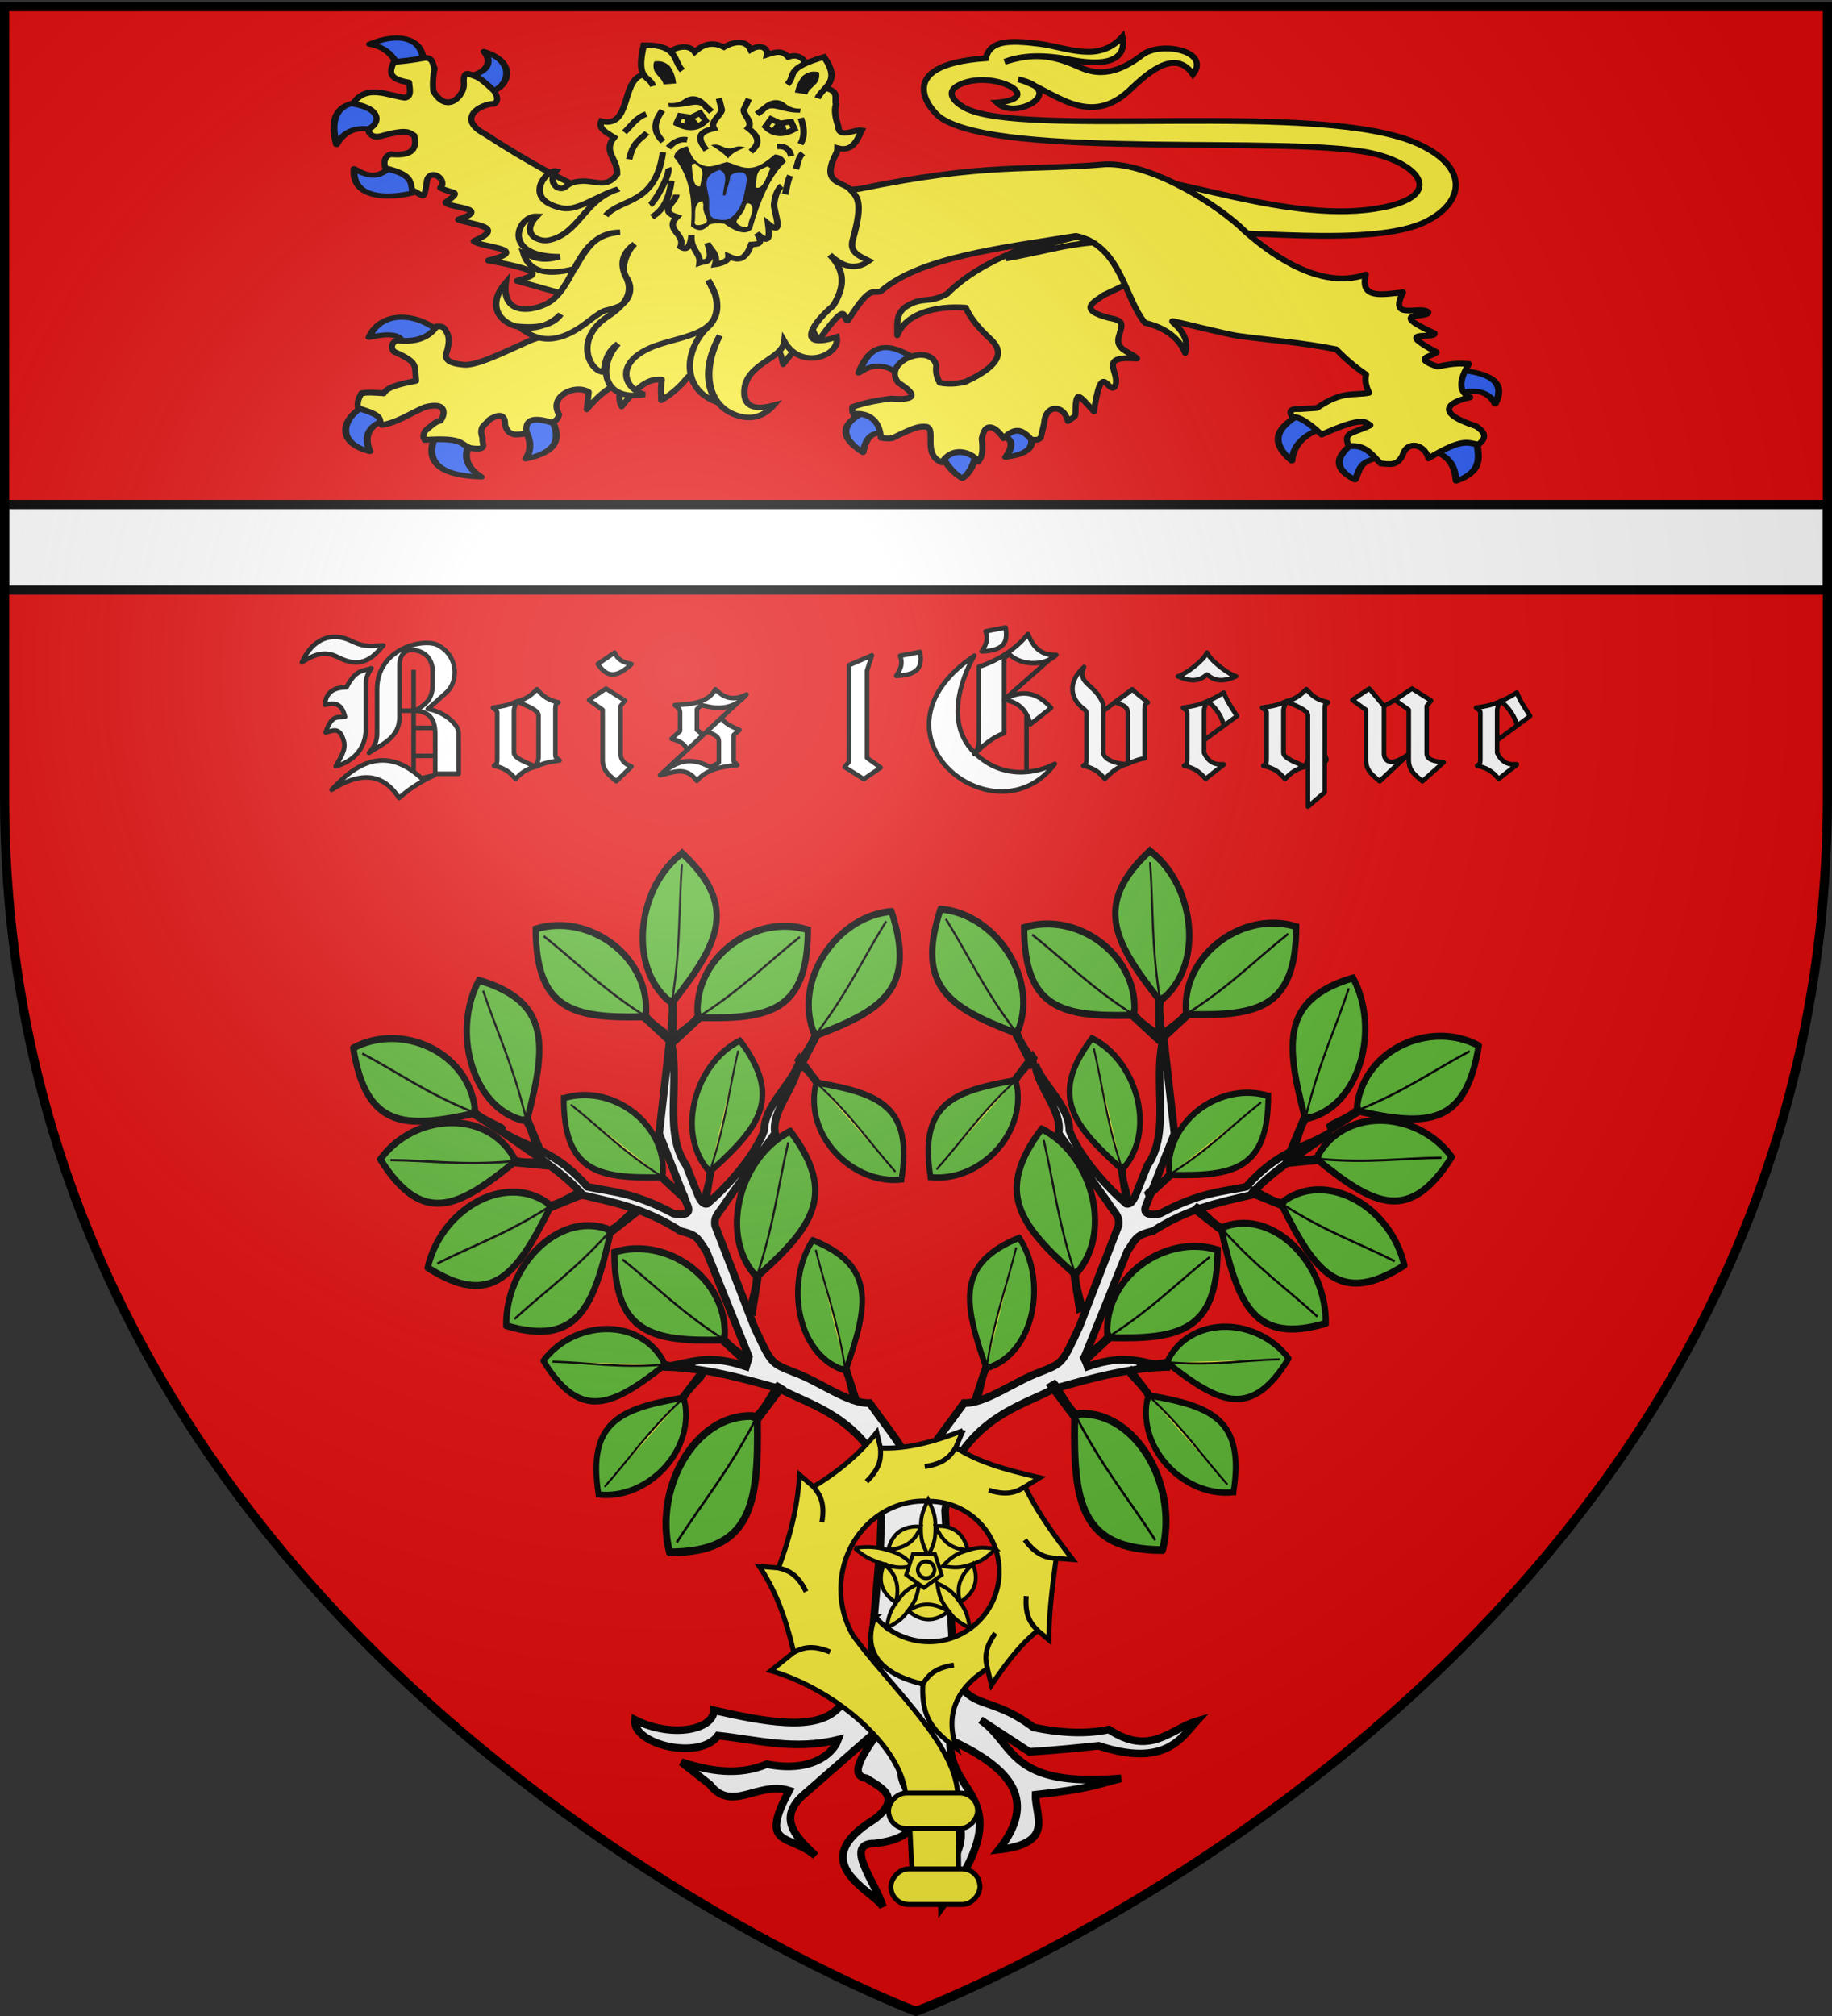 <svg xmlns="http://www.w3.org/2000/svg" xmlns:xlink="http://www.w3.org/1999/xlink" width="600" height="660" version="1.0"><rect width="100%" height="100%" fill="#333333" stroke="none"/><desc>Flag of Canton of Valais (Wallis)</desc><defs><g id="c"><path id="b" d="M0 0v1h.5z" transform="rotate(18 3.157 -.5)"/><use xlink:href="#b" width="810" height="540" transform="scale(-1 1)"/></g><g id="d"><use xlink:href="#c" width="810" height="540" transform="rotate(72)"/><use xlink:href="#c" width="810" height="540" transform="rotate(144)"/></g><g id="g"><path id="f" d="M0 0v1h.5z" transform="rotate(18 3.157 -.5)"/><use xlink:href="#f" width="810" height="540" transform="scale(-1 1)"/></g><g id="h"><use xlink:href="#g" width="810" height="540" transform="rotate(72)"/><use xlink:href="#g" width="810" height="540" transform="rotate(144)"/></g><g id="j"><path id="i" d="M0 0v1h.5z" transform="rotate(18 3.157 -.5)"/><use xlink:href="#i" width="810" height="540" transform="scale(-1 1)"/></g><g id="k"><use xlink:href="#j" width="810" height="540" transform="rotate(72)"/><use xlink:href="#j" width="810" height="540" transform="rotate(144)"/></g><g id="n"><path id="m" d="M0 0v1h.5z" transform="rotate(18 3.157 -.5)"/><use xlink:href="#m" width="810" height="540" transform="scale(-1 1)"/></g><g id="o"><use xlink:href="#n" width="810" height="540" transform="rotate(72)"/><use xlink:href="#n" width="810" height="540" transform="rotate(144)"/></g><g id="q"><path id="p" d="M0 0v1h.5z" transform="rotate(18 3.157 -.5)"/><use xlink:href="#p" width="810" height="540" transform="scale(-1 1)"/></g><g id="r"><use xlink:href="#q" width="810" height="540" transform="rotate(72)"/><use xlink:href="#q" width="810" height="540" transform="rotate(144)"/></g><g id="v"><path id="u" d="M0 0v1h.5z" transform="rotate(18 3.157 -.5)"/><use xlink:href="#u" width="810" height="540" transform="scale(-1 1)"/></g><g id="w"><use xlink:href="#v" width="810" height="540" transform="rotate(72)"/><use xlink:href="#v" width="810" height="540" transform="rotate(144)"/></g><g id="y"><path id="x" d="M0 0v1h.5z" transform="rotate(18 3.157 -.5)"/><use xlink:href="#x" width="810" height="540" transform="scale(-1 1)"/></g><g id="z"><use xlink:href="#y" width="810" height="540" transform="rotate(72)"/><use xlink:href="#y" width="810" height="540" transform="rotate(144)"/></g><g id="B"><path id="A" d="M0 0v1h.5z" transform="rotate(18 3.157 -.5)"/><use xlink:href="#A" width="810" height="540" transform="scale(-1 1)"/></g><g id="C"><use xlink:href="#B" width="810" height="540" transform="rotate(72)"/><use xlink:href="#B" width="810" height="540" transform="rotate(144)"/></g><path id="e" d="M2.922 27.673c0-5.952 2.317-9.844 5.579-11.013 1.448-.519 3.307-.273 5.018 1.447 2.119 2.129 2.736 7.993-3.483 9.121.658-.956.619-3.081-.714-3.787-.99-.524-2.113-.253-2.676.123-.824.552-1.729 2.106-1.679 4.108z"/><path id="l" d="M2.922 27.673c0-5.952 2.317-9.844 5.579-11.013 1.448-.519 3.307-.273 5.018 1.447 2.119 2.129 2.736 7.993-3.483 9.121.658-.956.619-3.081-.714-3.787-.99-.524-2.113-.253-2.676.123-.824.552-1.729 2.106-1.679 4.108z"/><path id="s" d="M2.922 27.673c0-5.952 2.317-9.844 5.579-11.013 1.448-.519 3.307-.273 5.018 1.447 2.119 2.129 2.736 7.993-3.483 9.121.658-.956.619-3.081-.714-3.787-.99-.524-2.113-.253-2.676.123-.824.552-1.729 2.106-1.679 4.108z"/><radialGradient xlink:href="#a" id="M" cx="221.445" cy="226.331" r="300" fx="221.445" fy="226.331" gradientTransform="matrix(1.353 0 0 1.349 -77.63 -85.747)" gradientUnits="userSpaceOnUse"/><linearGradient id="a"><stop offset="0" style="stop-color:white;stop-opacity:.314"/><stop offset=".19" style="stop-color:white;stop-opacity:.251"/><stop offset=".6" style="stop-color:#6b6b6b;stop-opacity:.125"/><stop offset="1" style="stop-color:black;stop-opacity:.125"/></linearGradient></defs><g style="display:inline"><path d="M300 658.5s298.5-112.32 298.5-397.772V2.176H1.5v258.552C1.5 546.18 300 658.5 300 658.5" style="fill:#e20909;fill-opacity:1;fill-rule:evenodd;stroke:none;stroke-width:1px;stroke-linecap:butt;stroke-linejoin:miter;stroke-opacity:1"/><path d="M1.5 165.188v28h597v-28z" style="fill:#fff;fill-opacity:1;fill-rule:evenodd;stroke:#000;stroke-width:3;stroke-linecap:butt;stroke-linejoin:miter;stroke-opacity:1"/><path d="M-95.745 281.381v-4.679h0z" style="opacity:.615;fill:#fcef3c;fill-opacity:.991;fill-rule:evenodd;stroke:#000;stroke-width:2.5;stroke-linecap:round;stroke-linejoin:round;stroke-miterlimit:4;stroke-opacity:1;stroke-dasharray:none;stroke-dashoffset:0" transform="rotate(90 -262.075 1043.984)"/><path d="M-95.745 281.381v-4.679h0z" style="opacity:.615;fill:#fcef3c;fill-opacity:.991;fill-rule:evenodd;stroke:#000;stroke-width:2.5;stroke-linecap:round;stroke-linejoin:round;stroke-miterlimit:4;stroke-opacity:1;stroke-dasharray:none;stroke-dashoffset:0" transform="translate(-1063.907 1115.414)"/><path d="M-95.745 281.381v-4.679h0z" style="opacity:.615;fill:#fcef3c;fill-opacity:.991;fill-rule:evenodd;stroke:#000;stroke-width:2.5;stroke-linecap:round;stroke-linejoin:round;stroke-miterlimit:4;stroke-opacity:1;stroke-dasharray:none;stroke-dashoffset:0" transform="translate(-965.796 288.624)"/></g><g style="display:inline"><g style="fill:#2b5df2;fill-opacity:1;stroke:#000;stroke-width:3.672;stroke-linecap:round;stroke-linejoin:round;stroke-miterlimit:4;stroke-opacity:1;stroke-dasharray:none"><path d="M370.348 418.672c-.757-.409 10.795-7.444 8.59-10.554-12.166-10.39-23.678-16.2-30.678 9.572 9.986-9.293 15.908-3.68 22.088.982M363.967 461.867c1.628 1.905-2.466-25.398-10.799-17.18-15.35 9.456-14.821 19.668-2.7 30.433 2.355-16.002 7.957-14.468 13.5-13.253M410.107 474.874c1.215-2.802-4.352-5.085-9.77-5.373-5.419-.288-10.69 1.42-8.882 6.6 3.876 10.775 8.42 15.311 11.29 17.762 2.197-1.594 6.432-8.372 7.362-18.989M439.313 460.149c.65-7.01-20.039-.25-15.707 2.208 4.331 2.458 7.325 5.986 1.963 16.199 17.299-3.31 13.094-11.398 13.744-18.407" style="fill:#2b5df2;fill-opacity:1;fill-rule:nonzero;stroke:#000;stroke-width:3.672;stroke-linecap:round;stroke-linejoin:round;stroke-miterlimit:4;stroke-opacity:1;stroke-dasharray:none;stroke-dashoffset:0;marker:none;visibility:visible;display:inline;overflow:visible" transform="matrix(.622 0 0 .453 64.632 -67.098)"/></g><path d="m385.036 89.926-14.584-20.45-3.997 4.942c-11.448 7.594-29.57 10.967-42.318 24.42-5.494 3.059-7.287 1.276-11.565 3.285-5.542 2.603-4.657 6.354-4.72 10.978 2.843-7.718 12.836-10.298 22.462-9.516 1.216 3.048 3.7 6.552 7.87 10.625 2.96 2.886 6.494 7.83-7.994 14.91-1.619.375-4.45 1.077-8.437.342-1.244-2.39-1.336-4.25-1.11-5.965-1.898-8.08-18.032-1.272-12.435 5.965 7.099 4.668 4.94 6.001-2.443 5.453-3.73.516-7.479 1.049-12.656 2.897-.064.958-.075 1.875.444 2.386 8.067-.727 8.94 6.561 8.882 8.18 1.083.19 2.118.419 3.775.17 8.226-4.29 9.06-4.06 11.232-3.924 3.255.907-1.449 9.535 4.977 12.274 4.053-6.468 10.907-2.693 11.889-.194 1.648-1.843 1.55-4.835 1.212-7.985 1.189-6.995 5.333-3.118 7.105-.17 4.172-4.2 6.395-2.668 9.18.51 1.986.218 2.198-.015 3.033-.681l1.11-4.942c.357-6.632 6.457-6.64 7.784-.774 1.061-.881 2.442-1.381 2.459-2.294.16-8.947.867-6.853 6.074-1.041 2.517-18.28 4.521-5.931 6.776-8.502 2.472-4.565-6.37-10.886 7.327-9.714-2.2-2.541-7.654-2.898-5.773-8.18.705-3.375 2.026-4.827-3.26-5.793-11.01-3.01-4.56-5.71-1.998-7.84l9.554-4.761z" style="fill:#fcef3c;fill-opacity:1;fill-rule:nonzero;stroke:#000;stroke-width:2;stroke-linecap:round;stroke-linejoin:round;stroke-miterlimit:4;stroke-opacity:1;stroke-dasharray:none;stroke-dashoffset:0;marker:none;visibility:visible;display:inline;overflow:visible" transform="matrix(1 0 0 .95 -13.98 2.342)"/><g style="fill:#2b5df2;fill-opacity:1;stroke:#000;stroke-width:3.672;stroke-linecap:round;stroke-linejoin:round;stroke-miterlimit:4;stroke-opacity:1;stroke-dasharray:none"><path d="M101.78 203.343c1.028 2.82-1.806 3.334-11.218 5.244-4.701-5.94-6.659-13.958-17.946-15.708 15.229-10.814 28.246-6.806 29.164 10.464M137.93 220.613c.034 6.186-11.615-7.015-12.145-10.284 7.637-1.403 13.801-9.663 7.303-18.322 19.426 6.085 13.916 26.579 4.842 28.606M80.254 254.236c8.912 1.745 4.797-21.628-7.853-19.634s-17.447 11.84-11.78 32.15c3.685-11.319 10.722-14.261 19.633-12.516M106.76 295.468c-.456-12.487-15.083-24.72-15.952-16.199-4.11 4.876-7.407 12.09-19.634 3.927.203 26.901 29.11 16.958 35.586 12.272" style="fill:#2b5df2;fill-opacity:1;fill-rule:nonzero;stroke:#000;stroke-width:3.672;stroke-linecap:round;stroke-linejoin:round;stroke-miterlimit:4;stroke-opacity:1;stroke-dasharray:none;stroke-dashoffset:0;marker:none;visibility:visible;display:inline;overflow:visible" transform="matrix(.619 .046 -.046 .452 84.96 -76.051)"/></g><path d="m206.83 99.815 13.019-26.917-5.864-6.147c-12.694-5.097-26.528-12.992-41.257-23.086-9.392-5.264-1.525-10.345 3.217-10.391 1.46-1.233.806-2.744-.194-4.491-2.932-2.895-4.654-4.434-6.137-4.96-1.864-.617-4.117-2.472-3.722 2.611.337 3.6-5.355 10.84-10.012 2.478-.256-2.761-.012-5.719.446-7.828-.773-1.38-.323-3.545-3.115-3.632-4.54.873-7.859 1.295-10.22 1.373-1.222 3.106-2.477 5.852 4.977 7.165.229 2.297.933 4.968-1.452 5.208-5.634-.777-12.617-4.786-16.906 2.056 10.074 1.906 8.625 7.245 4.814 8.846q1.069 3.593 5.154 2.1c8.205-2.262 8.403-.87 10.08.068.904 4.128-.162 7.112-7.558 6.42-1.808.359-2.73 2.362-1.886 4.811 8.358 2.157 8.234 4.333 8.72 7.581 3.948 1.74 3.905 4.327 4.92-3.604 1.467-4.116 6.974.322 4.303 2.758 4.413 2.432 7.382.721 1.711 5.094 1.323 1.945 15.513 1.869 4.156 5.892 4.702 1.863 16.243 2.335 5.11 7.418 2.207 2.152 19.547 2.687 4.712 6.66 22.075 4.28 13.672 5.445 9.403 7.031l14.4 4.279z" style="fill:#fcef3c;fill-opacity:1;fill-rule:nonzero;stroke:#000;stroke-width:2;stroke-linecap:round;stroke-linejoin:round;stroke-miterlimit:4;stroke-opacity:1;stroke-dasharray:none;stroke-dashoffset:0;marker:none;visibility:visible;display:inline;overflow:visible" transform="matrix(1 0 0 .95 -13.98 2.342)"/><path d="M376.432 57.886c20.808-1.122 60.129 17.544 90.603 11.11 20.294-4.286 11.503-15.106-3.772-18.67-26.991-6.298-120.977 2.26-141.177-12.19-3.357-2.401-16.333-18.237 14.744-20.52 1.372-5.966 7.128-6.393 17.83-4.938 8.893 1.21 19.054 6.686 26.915-2.469.637 3.237 1.198 11.622-17.143 7.87-8.482-1.75-15.692-1.593-21.43.77 7.35-2.36 13.634-3.22 23.315 1.293 4.04 1.883 10.671 5.367 21.702-3.615 6.115-4.98 22.682-1.423 16.657 6.643-6.114-9.563-15.875.665-20.872 5.555-13.903 13.604-25.714-.92-36.345-3.858 16.486 3.914-.727 14.41-7.029 8.024 16.178-1.434-.26-11.098-11.271-6.588-6.492 2.66-2.506 6.439.587 8.277 18.434 10.956 117.378-2.81 148.947 12.66 16.829 8.246 14.599 20.247 2.228 26.693-17.65 9.198-62.707 2.267-80.488 3.857z" style="fill:#fcef3c;fill-opacity:1;stroke:#000;stroke-width:2;stroke-miterlimit:4;stroke-opacity:1;stroke-dasharray:none;display:inline" transform="matrix(1 0 0 .95 -13.98 2.342)"/><g style="fill:#2b5df2;fill-opacity:1;stroke:#000;stroke-width:3.672;stroke-linecap:round;stroke-linejoin:round;stroke-miterlimit:4;stroke-opacity:1;stroke-dasharray:none"><path d="M80.5 430.37c-14.068 9.796-15.988 27.923 1.718 33.87-3.657-11.418-.431-18.851 8.344-23.071M117.314 450.986c-7.071 19.963.527 30.677 23.56 31.66-8.945-7.875-9.518-16.588-5.399-25.77M178.425 442.6c5.78 17.186-2.499 23.436-14.235 26.998 5.028-9.914.573-21.513-4.198-27.507M118.54 377.358c-14.28-15.273-31.367-13.028-36.813 4.418 13.159-3.965 16.864-.964 17.67 4.172" style="fill:#2b5df2;fill-opacity:1;fill-rule:nonzero;stroke:#000;stroke-width:3.672;stroke-linecap:round;stroke-linejoin:round;stroke-miterlimit:4;stroke-opacity:1;stroke-dasharray:none;stroke-dashoffset:0;marker:none;visibility:visible;display:inline;overflow:visible" transform="matrix(.622 0 0 .453 70.032 -62.481)"/></g><g style="fill:#2b5df2;fill-opacity:1;stroke:#000;stroke-width:3.672;stroke-linecap:round;stroke-linejoin:round;stroke-miterlimit:4;stroke-opacity:1;stroke-dasharray:none"><path d="M572.974 436.46c-11.202 8.898-18.864 18.779-5.38 34.535.878-11.713 6.702-19.467 16.834-23.776M600.915 457.285c-10.153 9.774-12.028 19.031 0 27.42 2.586-6.536 1.415-14.806 15.271-16.14M641.87 463.88c9.868 4.062 11.572 12.615 12.322 21.692 15.656-7.732 11.18-19.818 10.586-31.064M656.101 421.708c8.446-2.408 15.2-.974 18.57 8.157 6.174-16.49-3.586-22.24-18.57-24.47" style="fill:#2b5df2;fill-opacity:1;fill-rule:nonzero;stroke:#000;stroke-width:3.672;stroke-linecap:round;stroke-linejoin:round;stroke-miterlimit:4;stroke-opacity:1;stroke-dasharray:none;stroke-dashoffset:0;marker:none;visibility:visible;display:inline;overflow:visible" transform="matrix(.622 0 0 .453 70.032 -62.481)"/></g><path d="M259.347 121.337c10.698-7.668 10.203-1.547 11.11 1.713 13.205-17.244 7.663-11.212 11.977-8.694 10.108-14.804 7.188-6.062 9.279-6.376 7.813-13.19 8.072-8.68 10.898-10.186 12.815-11.593 39.038-14.81 63.766-18.963 14.746 3.3 15.894 21.607 22.605 29.972 2.768.678 10.29 2.896 13.152 10.395 2.293-7.5-6.57-11.595-3.639-10.922s17.824 4.575 20.807 4.997c11.937 1.69 20.523 2.204 32.274 4.643 2.888 3.096 6.07 6.04 9.818 8.695-.564 2.234.117 4.277.971 6.294-5.252 1.052-8.676-.822-17.047 5.216l-5.61.414c-3.653-.224-3.58 1.066-2.374 2.816 1.92-.52 5.275 1.851 9.494 5.962 13.612-6.447 14.285-4.274 15.97-3.23-5.944 3.07-8.981 2.124-7.122 7.288 5.514-.839 7.69 2.936 10.466 5.879 2.63.157 5.423 1.157 7.229-2.898 1.475-5.287 7.413-3.612 8.416 1.159 11.583-7.39 13.007-5.165 16.4-4.803 3.28-2.64 1.646-4.525-.755-6.293-16.957-5.826-5.023-9.359-1.942-9.937-3.83-1.8-3.795-5.736-.432-11.51-2.48-.084-4.207-.478-10.25.91-8.757-3.053-1.369-3.498-.324-4.968-14.66-8.2-.6-4.377-.647-6.459-16.35-7.97-2.144-5.103-2.05-7.287-2.54-2.604-13.197 3.275-8.308-6.873-6.52.633-14.245 2.578-12.192-6.128-6.523 2.413-19.52 3.628-39.559-14.916-8.308-8.694-30.116-23.52-45.64-23.103-25.794 2.355-38.548-.678-80.922 8.53l-67.112 5.144-16.076 1.076c.348 22.899-6.87 37.607-16.758 43.148-.488.273-6.912 2.526-7.418 2.765-9.856 4.66-18.581 9.3-22.651 8.337-4.627-.495-5.871-2.157-4.748-4.637.539-2.18.882-4.331 0-6.294-.765-.94-.569-2.432-3.452-2.153-2.757 4.234-7.319 5.42-12.948 4.803-1.403.472-2.29 2.04-1.079 3.81 8.392 3.94 6.654 4.62 7.337 10.102-4.746 1.002-9.48 2.01-10.574 4.306-2.609-.188-5.282-.45-7.337 0-1.026 1.813-1.49 3.54-1.079 5.134 9.199 2.777 6.44 4.025 7.769 5.796 5.18-.882 9.365-4.054 14.026-6.128 7.299-2.097 6.83 2.356 5.18 4.638-1.655.227-3.31 1.99-4.964 3.478-.999 1.76-.624 2.466-.216 3.146 13.078-.947 11.4 1.566 15.106 2.816 6.296.99 3.265-1.925 3.884-3.313-1.538-4.405 1.108-4.636 2.158-6.459 1.962-1.257 5.341-2.996 5.18 1.822 1.05 4.128 4.108 3.418 7.12 2.816-.945-4.862 2.247-5.621 8.2-3.644 1.164-.462 2.07-1.253 2.374-2.815-3.59-6.1 5.045-10.649 9.71-7.712l-.647 5.962c4.594-5.857 8.567-8.47 11.437-9.109-.937 3.527-1.075 6.354 0 8.116 6.561-8.93 9.997-9.463 13.164-9.275-.497 3.19-.254 4.959-.216 7.122 4.218-2.566 6.609-5.333 8.847-8.116 4.811-2.572 5.361.364 4.748 4.803 1.295.2 3.076-1.063 6.042-3.643 3.4-5.522 5.804-5.667 8.847-4.803.308-3.387 1.696-8.43-.215-9.937.758-.731 3.284.438 5.394 1.16.646-3.116-.103-7.516-.863-11.925 2.273.023 3.506.842 4.964 1.49-.57-4.14-1.175-8.176-2.59-9.936" style="fill:#fcef3c;fill-opacity:1;fill-rule:nonzero;stroke:#000;stroke-width:2;stroke-linecap:round;stroke-linejoin:round;stroke-miterlimit:4;stroke-opacity:1;stroke-dasharray:none;stroke-dashoffset:0;marker:none;visibility:visible;display:inline;overflow:visible" transform="matrix(1 0 0 .95 -13.98 2.342)"/><path d="M371.83 81.123c-2.049-1.243-.967-.79-5.262-1.92-6.928 1.636-15.707 4.13-23.168 7.401 13.323-2.528 18.837-4.663 28.43-5.48z" style="fill:#fcef3c;fill-opacity:1;fill-rule:evenodd;stroke:#000;stroke-width:2;stroke-linecap:butt;stroke-linejoin:miter;stroke-miterlimit:4;stroke-opacity:1;stroke-dasharray:none;display:inline" transform="matrix(1 0 0 .95 -13.98 2.342)"/><g style="stroke-width:2.342;display:inline"><path d="M1158.97 923.296c-12.732 3.39-15.563 17.634-26.94 19.396-3.775.585-10.226-3.645-3.502-10.506-6.895-.927-14.696 15.928 6.862 17.843-7.173 1.696-9.553-.784-13.058-2.757 1.151 7.15 6.212 10.791 18.05 8.351 4.382-7.243 8.592-14.773 17.78-14.008-15.733-.383-17.316 19.054-27.21 26.67-4.743 3.65-19.08 6.662-16.099-8.936-13.079 14.853 6.756 27.068 18.794 15.131-3.956 5.507-11.3 4.645-15.894 3.772 4.325 4.6 10.913 11.134 25.053.538 9.048-6.78 5.526-3.228 13.032-6.198 3.682-2.674 5.076-7.43 2.852-11.82-1.86-3.669 1.14-10.973 4.32-13.77-4.297 3.088-6.414 7.397-4.31 13.74 1.925 5.803-.066 11.049-8.082 16.163-13.395 8.546-8.482 22.907-3.502 23.436.88-4.115 1.583-8.268 6.196-11.583-8.152 8.54-8.097 24.093 7.812 22.359-6.904-2.683-10.098-13.617 3.233-19.396 10.862-4.708 28.506-2.355 26.13-20.473l-2.154-6.602c4.205 9.22 1.91 16.645-1.735 19.822-8.378 7.303-13.167 24.514.118 32.037-3.76-9.044-1.789-18.425 3.772-28.017-8.224 15.102-6.652 28.811 2.424 33.943 5.149 2.912 10.13 2.24 14.547-2.694-8.965 1.942-11.014-1.86-9.967-7.812 1.91-10.86 14.812-11.562 16.163-18.857 5.04 13.084 20.073 7.634 19.127-.27-13.537 4.013-10.736-4.41 0-13.469 4.104-6.53 6.231-13.388.539-21.55 4.669 6.165 9.338 7.21 14.008 3.77-2.612-1.955-7.02-3.8-5.119-9.428 5.367-15.881 3.226-18.024.808-21.551-2.299-3.355-9.723-3.115-4.58-13.739.68-1.402 1.413-2.136 1.617-4.04 5.347 2.161 7.273-2.516 9.429-6.735-2.786-.806-8.61 3.085-8.351-2.425-.55-3.234-1.062-6.463 0-9.429-.392-2.54 1.884-5.481-3.502-7.273l-5.657-10.776c-.966-1.877-2.356-4.749-6.417-3.478-2.05-3.317-4.718-2.45-7.592-1.64.74-2.72-1.995-4.948-5.753-2.654-1.495-5.084-7.064-3.445-9.602-1.926-4.228-2.983-7.638-1.668-10.775 1.078-2.27-4.602-9.313-1.673-10.237.539l-10.237 7.812c-7.133 2.674-5.666 22.117-15.894 18.049-1.566 3.202 1.7 5.114 4.041 7.274-4.788 5.795.54 8.975-.27 15.624-4.134 5.902-8.035 2.076-12.93 1.886-6.343-.247-5.876 3.363-8.59 2.258-1.952-.795-3.184-4.527-.57-7.377-3.5-.966-13.465 11.273 1.045 15.964 5.376 1.738 13.216-4.344 20.776-6.266z" style="fill:#fcef3c;fill-opacity:1;stroke:#000;stroke-width:2.342;stroke-miterlimit:4;stroke-opacity:1;stroke-dasharray:none" transform="matrix(.897 -.067 .078 .767 -909.235 -568.56)"/><path d="M1175.533 880.72c-1.101-5.035-6.274-2.668-1.893-17.67 12.658.935 10.002 7.512 13.04 11.99M1224.175 884.26c3.81-3.47-.827-6.766 14.355-10.473 5.52 11.43-1.504 12.418-3.863 17.288M1179.95 927.414c-.335 3.155-7.385 6.31-.631 9.465-5.132 5.204 2.626 7.31.21 12.83 1.741 1.417 3.356 1.441 4.417-4.627-1.09 5.908 2.701 7.853 1.893 11.99 2.1-.72 5.356 1.135 3.576-8.204.706 3.106 3.626 4.803 2.021 9.38 1.856-.148 5.1-.868 5.13-3.07 2.813 1.824 5.638 3.118 8.675-4.27 2.17.027 4.731.502 2.473-4.564 4.164 5.61 4.542 1.8 4.417-3.653 5.547 6.43 2.559-4.54 2.85-7.922.518-3.227 1.8-6.598 3.439-7.69" style="fill:#fcef3c;fill-opacity:1;stroke:#000;stroke-width:2.342;stroke-miterlimit:4;stroke-opacity:1;stroke-dasharray:none" transform="matrix(.897 -.067 .078 .767 -909.235 -568.56)"/><path d="M1208.48 911.578c4.449-3.625 3.005-6.693-.086-10.046 2.079-2.353-.99-5.256-.945-7.813l2.318-4.55M1178 891.315c-4.658 5.95-3.295 9.761-.944 13.222M1171.561 900.33c-2.592 2.585-5.43 3.378-7.383 10.647M1171.99 892.346c-3.761 1.087-5.852 4.512-8.585 7.04M1176.627 909.088c-4.592 22.229-16.912 17.92-23.01 24.984M1178 915.87c.76 2.408-6.11 14.137-7.984 15.111M1170.274 936.133c4.932-2.8 7.122-8.326 8.413-14.768M1227.883 898.957c.713 3.663 1.104 7.326-1.116 10.99M1227.282 913.896c-1.8 1.57-2.103 4.26-3.09 6.439M1221.873 922.997c-1.28 2.575-1.66 5.151-2.49 7.727M1178.773 907.285c1.84-1.843 3.931-3.615 7.126-2.748M1218.181 910.204c3.29-.04 4.483 1.854 4.808 4.55M1192.47 909.497c-3.454-6.029-1.615-7.952 3.492-8.93-1.149-2.923 2.753-5.08 3.584-7.5l-.622-5.068M1182.637 897.24l1.545-3.091 3.95 1.03 3.434-1.545 1.717 3.434c-3.417 3.444-6.99 2.864-10.646.172z" style="fill:none;stroke:#000;stroke-width:2.342;stroke-miterlimit:4;stroke-opacity:1;stroke-dasharray:none" transform="matrix(.897 -.067 .078 .767 -909.235 -568.56)"/><path d="m1184.968 898.773 1.185-3.752h2.765l2.37 3.95z" style="fill:#000;fill-opacity:1;stroke:none" transform="matrix(.897 -.067 .078 .767 -909.235 -568.56)"/><path d="m1225.192 903.476-.985-3.312-4.069.33-3.113-2.12-2.288 3.085c2.768 3.985 6.387 4.034 10.455 2.017z" style="fill:none;stroke:#000;stroke-width:2.342;stroke-miterlimit:4;stroke-opacity:1;stroke-dasharray:none" transform="matrix(.897 -.067 .078 .767 -909.235 -568.56)"/><path d="m1222.356 904.255-.515-3.9-2.723-.48-3.02 3.478zM1194.313 907.542c2.179 1.959 4.407 3.9 5.667 6.182 1.603-2.183 4.14-3.164 6.697-4.121-1.222-.52-2.43-1.063-4.465-.172-1.629.368-2.814-.274-3.95-1.03-1.881-1.275-2.744-.925-3.949-.859" style="fill:#000;fill-opacity:1;stroke:none" transform="matrix(.897 -.067 .078 .767 -909.235 -568.56)"/><path d="M1185.785 907.282c.676 3.11 1.439 6.21 3.898 7.974 2.593 1.86 4.388 1.312 7.206.591l2.54-.65c1.688.66 3.052 1.667 4.962 2.481 5.107 2.176 8.61-.92 12.76-4.194 1.603.415 3.14.965 3.661 3.544-6.19 5.32-11.186 16.783-14.708 27.35-2.982 3.176-7.43-.654-9.805-3.072-1.831-.514-3.662-.609-5.494-.178-2.313 2.754-4.476 2.68-6.734.178 1.633-10.8 1.502-21.067-3.603-29.83.549-2.458 2.406-3.783 5.316-4.194M1180.423 888.338v1.755c6.787 1.37 10.93-2.21 12.614 1.921l1.754 2.172 1.921-1.504-3.258-4.177c-1.908-2.364-4.777-2.948-7.184-1.253-1.678 1.183-3.455 1.61-5.847 1.086M1228.224 894.935l-.454 1.694c-6.91-.433-9.986-4.963-12.682-1.409l-2.256 1.644-1.467-1.95 4.228-3.19c2.455-1.791 5.378-1.612 7.264.648 1.315 1.576 2.92 2.45 5.367 2.563" style="fill:#000;fill-opacity:1;stroke:none" transform="matrix(.897 -.067 .078 .767 -909.235 -568.56)"/><path d="M1196.497 918.331c-6.774 1.9-5.148 6.463-4.873 11.184.175 3.01-1.389 7.662.851 9.012 1.983 1.195 4.762 1.55 6.078.605 4.074-2.927 5.531-6.908 7.54-15.926-.029-1.43-.123-2.82-1.852-3.204-1.769-.267-3.876.409-4.177 1.61-.327 2.527-1.644 4.884-2.372 7.678l-.85-.05c.091-3.427 3.389-8.96-.345-10.909" style="fill:#2b5df2;fill-opacity:1;stroke:none" transform="matrix(.897 -.067 .078 .767 -909.235 -568.56)"/><path d="m1186.617 915.195 1.252-.4 2.053 2.303c.307 1.015.289 1.92.2 2.803l-1.252 4.757c-2.625.327-2.345-4.744-2.253-9.463M1214.98 919.222l-.964-.892-2.834 1.22c-.708.79-1.074 1.619-1.367 2.457l-.875 4.84c2.241 1.405 4.13-3.31 6.04-7.625" style="fill:#fcef3c;fill-opacity:1;stroke:none" transform="matrix(.897 -.067 .078 .767 -909.235 -568.56)"/><path d="M1189.181 930.97c-.191.078-1.027.246-1.027.246-2.67 1.687-1.793 5.832-2.661 8.767l.373.857c.945.437 2.013.202 3.109-.184 1.03-.497 1.264-1.14 1.052-1.867-.374-2.003-1.243-3.937-.652-6.076z" style="opacity:.98;fill:#fcef3c;fill-opacity:1;stroke:none" transform="matrix(.897 -.067 .078 .767 -909.235 -568.56)"/><path d="M1206.428 933.792c1.843 2.564-1.274 5.978-1.568 9.025l-.667.655c-1.04.052-1.942-.567-2.814-1.335-.77-.847-.745-1.532-.276-2.125 1.097-1.718 2.859-3.196 3.415-5.307.344-1.303.78-1.717 1.91-.913" style="fill:#fcef3c;fill-opacity:1;stroke:none" transform="matrix(.897 -.067 .078 .767 -909.235 -568.56)"/><path d="M1183.947 880.336h-4.623c-.03-2.034-1.874-3.672-2.622-5.618-.582-1.514-.35-4.11.395-4.465 1.81.08 3.386.179 5.224 2.592 1.245 2.497 1.593 4.915 1.626 7.491M1226.642 887.902l4.465 1.197c.555-1.957 2.76-3.063 3.987-4.749.954-1.311 1.402-3.88.774-4.414-1.77-.391-3.316-.704-5.716 1.151-1.85 2.09-2.811 4.336-3.51 6.815" style="fill:#000;fill-opacity:1;stroke:none" transform="matrix(.897 -.067 .078 .767 -909.235 -568.56)"/></g></g><g style="display:inline" transform="matrix(1.1 0 0 1.1 -800.725 -45.145)"><path d="m927.438 349.781-3.25 28.656 8.5 21.5c1.115 2.696-1.724 2.8-4.25 2.282-11.763-6.273-18.06-6.435-25.563-7.938-9.936-11.237-17.006-11.154-25.406-16.406 8.352 6.163 17.995 11.788 24.062 18.875 9.348 2.172 18.537 3.968 28.969 10.656 4.973 1.273 4.947 1.815 7.75 6.063l12.656 31.375-.843 2.906c-12.065-4.132-16.552-.797-24.657.125 11.235.027 23.095 3.189 34.969 6.594 7.142 4.089 21.302 7.33 29.5 22.656 1.85 4.716-1.093 10.005.469 15.75-.14 2.968-.241 5.786-.313 8.375l-3.156 36.219c-1.84 4.195-4.896 7.982-10.031 12.593-6.982 6.173-21.464 3.343-36.375 0-.044 5.802-12.503 8.375-23.5 2.813-.774 7.46 19.349 12.173 24.718 4.719 11.649 1.228 22.644 4.458 35.782 1.218-1.728 4.635-8.539 9.813-21.219 7.282-8.488 3.535-16.981 2.097-25.469-.625l8.5 6.687c6.563 8.516 14.414-1.123 23.625 1.813-9.257 17.163.242 12.776 7.875 19.406-5.503-5.35-11.307-10.67-4.218-17.594l24.25-21.218c-4.918 7.14-10.893 14.858-4.875 15.75 3.928 2.63 10.966 5.415 2.437 12.125-21.087 12.895-.796 21.041 2.438 26.093-2.032-7.03-11.956-19.002-2.438-18.812 7.345-.941 13.37-3.188 12.719-12.125-9.392-9.665-2.31-13.82-3.032-20.594l2.438 9.688c25.285 23.834 7.441 24.075 7.875 41.843 24.165-33.44 1.887-31.85 2.438-49.718 16.475 7.683 26.92 17.017 14.53 32.718 16.767-1.875 10.714-9.956 10.938-16.343 15.472-1.617 19.103-3.259 25.438-4.875-33.772 2.87-31.364-10.086-41.844-17.407l14.563 9.532c9.158-.607 14.536-1.207 20.624-1.813 19.895 6.595 24.807-2.603 29.094-7.281-7.861 2.336-13.73 10.53-26.062 2.437-6.206 1.272-13.072 1.264-22.438-.625-13.015-9.776-18.771-4.85-23.625-15.75l-2.719-48.875c1.11-4.84 1-9.341 2.594-13.406 8.199-15.327 22.39-18.567 29.531-22.656 11.874-3.405 23.672-6.567 34.907-6.594-8.105-.922-12.53-4.257-24.594-.125l-.875-2.906 12.688-31.375c2.803-4.248 2.714-4.79 7.687-6.063 10.432-6.688 19.653-8.484 29-10.656 6.067-7.087 15.71-12.712 24.063-18.875-8.4 5.252-15.44 5.17-25.376 16.406-7.503 1.503-13.8 1.665-25.562 7.938-2.526.519-5.396.414-4.281-2.281l8.531-21.5-3.25-28.657c-3.338 12.834 2.228 28.2-4.812 38.125l-3.407 8.563c-.898 2.287-1.873 3.1-2.844 2.844-5.809-4.872-14.208-14.294-16.968-21.844-.052-7.303-7.892-13.486-10.188-19.625.76 6.871 8.227 13.945 6.938 20.469l14.594 20.437c2.163 3.472 3.682 4.089 3.28 7.031l-11.624 30.031c-5.3 11.426-5.011 10.88-11.969 13.688-7.316 2.608-16.023 9.367-22.406 9.125-6.538 9.034-6.108 7.957-10.813 15.125-1.786 3.66-.968 5.934-3.25 6.75-2.282-.816-1.526-3.09-3.312-6.75-4.705-7.168-4.213-6.09-10.75-15.125-6.383.242-15.09-6.517-22.407-9.125-6.957-2.809-6.7-2.262-12-13.687l-11.593-30.032c-.402-2.942 1.117-3.559 3.281-7.031l14.594-20.437c-1.29-6.524 6.146-13.598 6.906-20.47-2.296 6.14-10.105 12.323-10.156 19.626-2.76 7.55-11.16 16.972-16.969 21.844-.97.256-1.945-.557-2.844-2.844l-3.406-8.563c-7.04-9.926-1.475-25.291-4.812-38.125z" style="fill:#fff;fill-opacity:1;fill-rule:evenodd;stroke:#000;stroke-width:2.273;stroke-linecap:butt;stroke-linejoin:miter;stroke-miterlimit:4;stroke-opacity:1;stroke-dasharray:none;display:inline"/><g id="L" transform="matrix(1.406 0 0 1.562 1186.31 -119.697)"><g id="K"><path d="M-299.38 350.576c14.291-10.04 10.427-18.401.74-31.687l.66-7.805-.816.102c-.25.87.567 8.171-1.155 7.76-10.245 6.71-9.265 23.617.57 31.63z" style="fill:#5ab532;fill-opacity:1;fill-rule:evenodd;stroke:#000;stroke-width:1.5;stroke-linecap:butt;stroke-linejoin:miter;stroke-miterlimit:4;stroke-opacity:1;stroke-dasharray:none" transform="scale(-.802 .802)rotate(-45 134.853 -244.326)"/><path d="M-298.955 319.308c.961 11.605-.2 19.429-.26 28.84" style="fill:#fcef3c;fill-rule:evenodd;stroke:#000;stroke-width:.5;stroke-linecap:butt;stroke-linejoin:miter;stroke-miterlimit:4;stroke-opacity:1;stroke-dasharray:none" transform="scale(-.802 .802)rotate(-45 134.853 -244.326)"/></g><g style="fill:#5ab532"><path d="M-299.38 350.576c14.291-10.04 10.427-18.401.74-31.687l.66-7.805-.816.102c-.25.87.567 8.171-1.155 7.76-10.245 6.71-9.265 23.617.57 31.63z" style="fill:#5ab532;fill-opacity:1;fill-rule:evenodd;stroke:#000;stroke-width:1.5;stroke-linecap:butt;stroke-linejoin:miter;stroke-miterlimit:4;stroke-opacity:1;stroke-dasharray:none" transform="rotate(35 -322.176 550.739)scale(.99)"/><path d="M-298.955 319.308c.961 11.605-.2 19.429-.26 28.84" style="fill:#5ab532;fill-rule:evenodd;stroke:#000;stroke-width:.5;stroke-linecap:butt;stroke-linejoin:miter;stroke-miterlimit:4;stroke-opacity:1;stroke-dasharray:none" transform="rotate(35 -322.176 550.739)scale(.99)"/></g><path d="M-299.38 350.576c14.291-10.04 10.427-18.401.74-31.687l.66-7.805-.816.102c-.25.87.567 8.171-1.155 7.76-10.245 6.71-9.265 23.617.57 31.63z" style="fill:#5ab532;fill-opacity:1;fill-rule:evenodd;stroke:#000;stroke-width:1.5;stroke-linecap:butt;stroke-linejoin:miter;stroke-miterlimit:4;stroke-opacity:1;stroke-dasharray:none" transform="rotate(91 -265.336 335.997)scale(.802)"/><path d="M-298.955 319.308c.961 11.605-.2 19.429-.26 28.84" style="fill:#fcef3c;fill-rule:evenodd;stroke:#000;stroke-width:.5;stroke-linecap:butt;stroke-linejoin:miter;stroke-miterlimit:4;stroke-opacity:1;stroke-dasharray:none" transform="rotate(91 -265.336 335.997)scale(.802)"/><g id="D"><path d="M-299.38 350.576c14.291-10.04 10.427-18.401.74-31.687l.66-7.805-.816.102c-.25.87.567 8.171-1.155 7.76-10.245 6.71-9.265 23.617.57 31.63z" style="fill:#5ab532;fill-opacity:1;fill-rule:evenodd;stroke:#000;stroke-width:1.5;stroke-linecap:butt;stroke-linejoin:miter;stroke-miterlimit:4;stroke-opacity:1;stroke-dasharray:none" transform="rotate(50 -289.042 385.332)scale(.891)"/><path d="M-298.955 319.308c.961 11.605-.2 19.429-.26 28.84" style="fill:#5ab532;fill-rule:evenodd;stroke:#000;stroke-width:.5;stroke-linecap:butt;stroke-linejoin:miter;stroke-miterlimit:4;stroke-opacity:1;stroke-dasharray:none" transform="rotate(50 -289.042 385.332)scale(.891)"/></g><use xlink:href="#D" id="E" width="600" height="660" x="0" y="0" transform="rotate(15 -185.126 286.81)"/><use xlink:href="#E" id="F" width="600" height="660" x="0" y="0" transform="rotate(25 -193.897 311.489)"/><use xlink:href="#F" id="G" width="600" height="660" x="0" y="0" transform="rotate(25 -200.511 300.282)"/><use xlink:href="#G" width="600" height="660" transform="scale(-1 1)rotate(85 -6.268 555.754)"/><use xlink:href="#G" id="J" width="600" height="660" x="0" y="0" transform="rotate(10 -445.946 638.066)"/><path d="M-299.38 350.576c14.291-10.04 10.427-18.401.74-31.687l.66-7.805-.816.102c-.25.87.567 8.171-1.155 7.76-10.245 6.71-9.265 23.617.57 31.63z" style="fill:#5ab532;fill-opacity:1;fill-rule:evenodd;stroke:#000;stroke-width:1.5;stroke-linecap:butt;stroke-linejoin:miter;stroke-miterlimit:4;stroke-opacity:1;stroke-dasharray:none" transform="scale(.802 -.802)rotate(15 2692.047 372.014)"/><path d="M-298.955 319.308c.961 11.605-.2 19.429-.26 28.84" style="fill:#fcef3c;fill-rule:evenodd;stroke:#000;stroke-width:.5;stroke-linecap:butt;stroke-linejoin:miter;stroke-miterlimit:4;stroke-opacity:1;stroke-dasharray:none" transform="scale(.802 -.802)rotate(15 2692.047 372.014)"/><g id="H"><path d="M-299.38 350.576c14.291-10.04 10.427-18.401.74-31.687l.66-7.805-.816.102c-.25.87.567 8.171-1.155 7.76-10.245 6.71-9.265 23.617.57 31.63z" style="fill:#5ab532;fill-opacity:1;fill-rule:evenodd;stroke:#000;stroke-width:1.5;stroke-linecap:butt;stroke-linejoin:miter;stroke-miterlimit:4;stroke-opacity:1;stroke-dasharray:none" transform="rotate(125 -231.442 305.371)scale(.802)"/><path d="M-298.955 319.308c.961 11.605-.2 19.429-.26 28.84" style="fill:#fcef3c;fill-rule:evenodd;stroke:#000;stroke-width:.5;stroke-linecap:butt;stroke-linejoin:miter;stroke-miterlimit:4;stroke-opacity:1;stroke-dasharray:none" transform="rotate(125 -231.442 305.371)scale(.802)"/></g><use xlink:href="#H" width="600" height="660" transform="scale(-1 1)rotate(40 -3.577 823.138)"/><use xlink:href="#G" id="I" width="600" height="660" x="0" y="0" transform="rotate(10 -102.282 512.143)"/><use xlink:href="#I" width="600" height="660" transform="scale(-1 1)rotate(50 0 695.288)"/><use xlink:href="#I" width="600" height="660" transform="matrix(-1 0 0 1 -367.496 .154)"/><use xlink:href="#J" width="600" height="660" transform="scale(-1 1)rotate(40 13.054 817.071)"/><use xlink:href="#G" width="600" height="660" transform="scale(-1 1)rotate(30 -8.444 1014.426)"/><use xlink:href="#K" width="600" height="660" transform="matrix(-1 0 0 1 -334.386 -60.034)"/></g><use xlink:href="#L" width="600" height="660" transform="matrix(-1 0 0 1 2001.317 -.693)"/></g><g style="display:inline" transform="matrix(.9 0 0 .9 -600.786 54.593)"><path d="m1017.959 459.732-2.616 6.188c9.29 5.927 19.997 8.426 30.572 10.94l-5.372 3.291c4.634 9.56 10.93 18.107 17.381 26.494l-6.047-.45c-1.323 9.878-2.653 19.645-2.615 29.7l-4.079-3.403c-6.852 5.44-11.988 12.633-16.86 19.81l-1.463-5.963c-11.203 7.065-15.597 16.724-11.24 28.987-8.014-6.17-12.862-10.392-12.258-23.4-12.601-2.937-22.894-9.932-17.466-24.356l.169-.14a25.48 25.48 0 0 0 19.575 9.112c14.104 0 25.537-11.434 25.537-25.538s-11.433-25.537-25.537-25.537a29 29 0 0 0-1.913-.085c-16.681 0-30.234 14.38-30.234 32.091 0 6.148 1.642 11.88 4.472 16.762 14.496 19.77 37.745 39.911 38.11 58.416h-18.929c-1.175-17.617-25.316-38.7-49.106-45.562l8.353-6.722c-2.659-11.236-6.065-21.689-12.572-31.247l7.003.562c4.139-11.032 7.006-22.128 7.65-33.89l5.09 4.36c8.864-5.327 16.564-11.714 23.007-19.773l1.378 5.681c10.452.465 20.373-2.666 30.01-6.328z" style="fill:#fcef3c;fill-opacity:1;stroke:#000;stroke-width:1.8;stroke-miterlimit:4;stroke-opacity:1;stroke-dasharray:none"/><path d="m864.798-93.797 33.147 24.083-12.661 38.967h-40.972l-12.661-38.967z" style="fill:#fcef3c;fill-opacity:1;stroke:none" transform="matrix(-.544 0 0 .544 1475.619 542.848)"/><g style="fill:#fcef3c"><path d="M1064.625 63c-2.519 5.27-2.916 6.78-2.781 12.094.079 3.107.364 5.081 2.781 9.531 2.417-4.45 2.734-6.424 2.813-9.531.135-5.315-.294-6.824-2.813-12.094zM1067.533 73.465c2.494 6.83 7.36 8.446 12.692 9.035-1.726-6.696-6.091-9.51-12.692-9.035zM1093.254 81.747c-5.79-.766-9.724-.349-14.736 1.422-2.931 1.036-4.72 1.917-8.206 5.59 4.979.924 6.954.615 9.934-.27 5.096-1.514 8.775-2.718 13.008-6.742zM1081.825 88.076c-5.726 4.484-5.76 9.61-4.671 14.863 5.834-3.71 7.162-8.731 4.67-14.863zM1080.852 112.936c-1.06-5.743-1.625-7.198-4.858-11.419-1.89-2.467-3.282-3.896-7.853-6.076.66 5.02 1.564 6.804 3.327 9.364 3.015 4.38 4.249 5.348 9.384 8.131zM1072.349 106.18c-6.034-4.061-10.92-2.508-15.58.15 5.333 4.402 10.518 4.113 15.58-.15zM1048.405 112.936c5.135-2.783 6.344-3.77 9.358-8.149 1.763-2.56 2.692-4.326 3.353-9.346-4.57 2.18-5.987 3.59-7.878 6.058-3.233 4.22-3.773 5.694-4.833 11.437zM1052.204 102.761c1.997-6.993-.99-11.16-4.958-14.77-2.54 6.431-.662 11.274 4.958 14.77zM1038.378 82.077c4.234 4.024 5.546 4.869 10.642 6.382 2.98.885 4.946 1.224 9.925.3-3.485-3.673-5.265-4.584-8.196-5.62-5.013-1.77-6.58-1.829-12.371-1.062zM1049.23 82.546c7.267-.262 10.307-4.39 12.514-9.28-6.9-.427-10.926 2.855-12.515 9.28z" style="fill:#fcef3c;fill-opacity:1;stroke:#000;stroke-width:1.5;stroke-miterlimit:4;stroke-opacity:1;stroke-dasharray:none" transform="matrix(-.936 0 0 .936 2001.803 425.91)"/></g><path d="m864.798-93.797 33.147 24.083-12.661 38.967h-40.972l-12.661-38.967z" style="fill:#fcef3c;fill-opacity:1;stroke:#000;stroke-width:7.197;stroke-miterlimit:4;stroke-opacity:1;stroke-dasharray:none" transform="scale(-.195 .195)rotate(-36 1974.818 10530.485)"/><path d="M1080.477 45.605c0 1.765-1.533 3.195-3.423 3.195s-3.423-1.43-3.423-3.195 1.533-3.194 3.423-3.194 3.423 1.43 3.423 3.194z" style="fill:#fcef3c;fill-opacity:1;stroke:#000;stroke-width:1.5;stroke-miterlimit:4;stroke-opacity:1;stroke-dasharray:none" transform="matrix(-.892 0 0 .956 1965.292 466.774)"/><path d="M987.95 466.06c.09 2.869.57 6.73-5.088 12.218M950.824 509.682c2.756.801 6.577 1.536 10.048 8.614M963.565 480.151c1.758 2.268 4.418 5.109 3.066 12.875M1015.343 465.92c-1.613 2.373-3.493 5.78-11.297 6.894M1040.543 480.151c-2.49 1.426-5.674 3.664-13.176 1.245M1051.877 506.195c-2.852-.31-6.744-.37-11.39-6.738M1045.184 532.492c-1.95-2.106-4.847-4.704-4.177-12.558M1026.86 546.34c-.586-2.81-1.731-6.529 2.889-12.916M956.393 540.367c2.605-1.204 5.971-3.156 13.234-.092M1003.362 551.926c1.613-2.373 3.493-5.78 11.296-6.894M1016.08 592.644h-18l1.6 33.2h16.8z" style="fill:#fcef3c;fill-opacity:1;stroke:#000;stroke-width:1.8;stroke-miterlimit:4;stroke-opacity:1;stroke-dasharray:none"/><rect width="32.4" height="12.96" x="-1023.28" y="591.564" ry="6.48" style="fill:#fcef3c;fill-opacity:1;stroke:#000;stroke-width:1.8;stroke-miterlimit:4;stroke-opacity:1;stroke-dasharray:none" transform="scale(-1 1)"/><rect width="32.4" height="12.96" x="-1024.131" y="619.164" ry="6.48" style="fill:#fcef3c;fill-opacity:1;stroke:#000;stroke-width:1.8;stroke-miterlimit:4;stroke-opacity:1;stroke-dasharray:none" transform="scale(-1 1)"/></g><g style="display:inline"><path d="M98.87 216.82c3.576-7.852 9.848-10.118 16.31-6.932 4.795 2.364 7.155 1.365 10.36 1.413-3.62 4.293-7.328 7.781-14.961 3.803-4.536-2.363-8.281-.458-11.709 1.715zM121.664 218.773c-.893 1.413-1.88 2.7-1.831 5.372v14.407c0 6.801-4.324 10.815-9.89 12.331 1.385-2.645 3.471-5.3 2.686-8.18-1.448-5.313-3.92-3.189-5.982-2.93 2.116-6.238 4.232-4.67 6.349-5.128-.754-2.867-1.985-5.216-6.593-3.907.427-4.62 3.425-5.639 7.081-5.739 3.213-6.207 5.57-5.137 8.18-6.226zM108.6 258.575c8.844-5.607 16.505-6.008 22.1 2.686 4.054-3.613 7.867-5.776 11.598-7.447l-4.273.976c-13.218-12.19-23.447-2.533-29.425 3.785z" style="fill:#fff;fill-opacity:1;fill-rule:nonzero;stroke:#000;stroke-width:1.5;stroke-linecap:butt;stroke-linejoin:round;stroke-miterlimit:4;stroke-opacity:1;stroke-dasharray:none"/><path d="M120.81 246.488c2.013-2.116 2.686-4.231 2.686-6.349v-14.407c-.056-13.803 15.883-17.043 20.145-14.407 6.695 3.723 6.351 11.926 2.687 15.262-1.677 1.525-4.044 3.68-6.227 5.494 4.915.817 10.134 4.743 10.134 8.058v13.186h-7.692v-12.82c0-5.298-1.941-7.434-6.471-7.814 2.924-1.972 5.616-3.386 5.616-8.546v-4.396c0-4.603-3.27-6.891-6.837-6.96-3.21-.06-4.03 3.124-4.03 4.885v17.215c0 6.81-6.116 8.91-10.011 11.599zM136.072 232.691h-5.495M135.461 219.26v33.21M135.705 247.465h6.96M135.583 238.308h7.204M345.475 250.06s-13.982 8.09-26.129-3.418c-12.616-11.952-.244-31.989-.244-31.989-38.103 25.847 6.957 61.392 26.373 35.408z" style="fill:#fff;fill-opacity:1;fill-rule:nonzero;stroke:#000;stroke-width:1.5;stroke-linecap:butt;stroke-linejoin:round;stroke-miterlimit:4;stroke-opacity:1;stroke-dasharray:none"/><path d="M319.102 246.886c1.465-1.79 1.465-3.516 1.465-5.372v-23.198c6.47-2.17 11.925-5.645 16.117-10.744 1.781 4.6 4.569 7.118 9.279 6.837-4.169 3.892-11.868 3.398-15.384-.244l-1.71 1.221v24.663c-3.448 1.121-6.64 3.779-9.767 6.837z" style="fill:#fff;fill-opacity:1;fill-rule:nonzero;stroke:#000;stroke-width:1.5;stroke-linecap:butt;stroke-linejoin:round;stroke-miterlimit:4;stroke-opacity:1;stroke-dasharray:none"/><path d="M328.87 229.06c4.907.8 7.544 3.68 8.546 8.059l6.838-5.372c-4.953-5.63-10.106-5.835-15.384-2.686zM328.87 229.06l15.75-13.918M336.195 252.747V233.7M175.865 225.648c-1.366 1.386-3.118 3.198-6.625 4 2.722 1.169 7.125 2.743 7.125 4.531v13.906c-.05.964-.525 1.942-.875 2.907 2.773-1.266 5.288-1.699 7.781-2.032-.634-.518-1.375-1.044-1.375-1.562v-15.344c0-1.338.18-1.606 1.031-2.094-4.368-.992-5.51-2.694-7.062-4.312zm-.375 25.344c-2.722-1.17-7.156-2.744-7.156-4.532v-13.906c.05-.964.556-1.942.906-2.906-2.774 1.266-5.32 1.698-7.813 2.031.635.518 1.407 1.044 1.407 1.563v15.375c0 1.338-.211 1.574-1.063 2.062 4.368.993 5.542 2.694 7.094 4.313 1.366-1.387 3.117-3.199 6.625-4zM216.161 253.793l28.318-26.419M225.03 245.52c-.657-1.951-2.273-2.88-5.07-3.642l2.763-2.59v-6.043c.065-1.046-.87-1.717-1.727-2.417 5.383-.213 11.027-.774 13.295-5.18 2.413 2.304 5.095 4.222 10.188 1.726-5.406 6.503-12.513 3.892-14.832 3.448l-1.4 1.387v6.734l2.074 1.64z" style="fill:#fff;fill-opacity:1;fill-rule:nonzero;stroke:#000;stroke-width:1.5;stroke-linecap:butt;stroke-linejoin:round;stroke-miterlimit:4;stroke-opacity:1;stroke-dasharray:none"/><path d="M216.161 253.793c4.098-.722 8.295-3.28 12.077 1.849 3.15-3.84 8.12-4.647 13.256-5.177l-1.2-1.199v-8.648l1.895-1.641c-2.557-1.069-4.886-2.187-5.945-3.92l-4.643 4.331c1.463.945 3.833 1.267 3.833 3.376v6.944l-2.786 1.47c-6.679-3.639-10.913-1.913-15.583 1.812zM278.077 217.752v31.603l-1.428 1.785 6.249 3.928 5.535-3.75-4.464-3.213v-28.567l1.607-5zM206.836 250.962c-2.618-.953-3.57-2.366-3.57-4.285v-15.534l1.428-1.785-6.25-3.928-5.534 3.75 4.464 3.213v16.426c0 3.678 2.406 5.098 4.463 6.963zM195.767 217.395l5.535-3.75c1.228 2.793 3.376 3.285 5.534 3.75-6.1 5.726-8.709 3.158-11.07 0zM400.78 226.732c-1.735 1.078-2.957 1.868-5.54 2.916 2.722 1.169 5.54 6.181 5.54 7.97l4.35-3.206c-1.769-2.709-3.34-5.042-4.35-7.68zm-6.446 19.728v-13.906c.05-.964.556-1.942.906-2.906-2.774 1.266-5.32 1.698-7.813 2.031.635.518 1.407 1.044 1.407 1.563v15.375c0 1.338-.211 1.574-1.063 2.062 4.368.993 5.542 2.694 7.094 4.313 4.485-3.637 5.99-4.534 5.93-4.726-.094-.307-4.161 1.175-6.461-3.806zM394.334 242.37l10.796-7.959M427.865 225.648c-1.366 1.386-3.118 3.198-6.625 4 2.722 1.169 7.125 2.743 7.125 4.531v13.906c-.05.964-.525 1.942-.875 2.907 2.907-2.065 8.668-.156 6.406-3.594v-15.344c0-1.338.18-1.606 1.031-2.094-4.368-.992-5.51-2.694-7.062-4.312zm-.375 25.344c-2.722-1.17-7.156-2.744-7.156-4.532v-13.906c.05-.964.556-1.942.906-2.906-2.774 1.266-5.32 1.698-7.813 2.031.635.518 1.407 1.044 1.407 1.563v15.375c0 1.338-.211 1.574-1.063 2.062 4.368.993 5.542 2.694 7.094 4.313 1.366-1.387 3.117-3.199 6.625-4z" style="fill:#fff;fill-opacity:1;fill-rule:nonzero;stroke:#000;stroke-width:1.5;stroke-linecap:butt;stroke-linejoin:round;stroke-miterlimit:4;stroke-opacity:1;stroke-dasharray:none"/><path d="M421.24 229.648zm0 0c-2.901 1.33-5.32 1.698-7.813 2.031.635.518 1.407 1.044 1.407 1.563v15.375c0 1.338-.211 1.574-1.063 2.062 4.368.993 5.542 2.694 7.094 4.313 1.366-1.387 3.117-3.199 6.625-4-2.722-1.17-7.156-2.744-7.156-4.532v-13.906c.05-.964.556-1.942.906-2.906z" style="fill:#fff;fill-opacity:1;fill-rule:nonzero;stroke:#000;stroke-width:1.5;stroke-linecap:butt;stroke-linejoin:round;stroke-miterlimit:4;stroke-opacity:1;stroke-dasharray:none"/><path d="M433.865 259.398v-27.375c0-1.338.21-1.575 1.062-2.063-4.368-.992-5.542-2.694-7.093-4.312-1.366 1.386-3.118 3.198-6.625 4 2.722 1.169 7.156 2.743 7.156 4.531v29.906zM461.374 246.85c-6.447 4.79-8.108 1.746-8.108-.173v-15.534l-4.821-5.713-5.535 3.75 4.464 3.213v16.426c0 3.678 2.406 5.098 4.463 6.963z" style="fill:#fff;fill-opacity:1;fill-rule:nonzero;stroke:#000;stroke-width:1.5;stroke-linecap:butt;stroke-linejoin:round;stroke-miterlimit:4;stroke-opacity:1;stroke-dasharray:none"/><path d="M472.817 249.576c-3.345-.293-5.551-.98-5.551-2.9v-15.533l1.428-1.785-6.25-3.928-5.534 3.75 4.464 3.213v16.426c0 3.678 2.406 5.098 4.463 6.963zM456.91 229.18l-3.644 1.963M451.837 255.782l9.537-8.932M362.24 229.648zm-.906.906c-2.465-6.676-8.91-6.652-6.276-12.217-5.205 4.652-4.753 9.896-.63 13.342.634.518 1.406 1.044 1.406 1.563v15.375c0 1.338-.211 1.574-1.063 2.062 4.368.993 5.542 2.694 7.094 4.313 1.366-1.387 3.992-4.105 7.5-4.907-2.336.377-7.841-1.075-8.031-3.625v-13.906c.05-.964-.35-1.036 0-2z" style="fill:#fff;fill-opacity:1;fill-rule:nonzero;stroke:#000;stroke-width:1.5;stroke-linecap:butt;stroke-linejoin:round;stroke-miterlimit:4;stroke-opacity:1;stroke-dasharray:none"/><path d="M374.865 248.282v-16.26c0-1.337.21-1.574 1.062-2.062-2.482-2.101-3.542-2.694-5.093-4.312-1.366 1.386-3.873 2.894-5.635 4.21 2.722 1.17 4.388 1.202 4.166 4.321v15.906c2.953-1.347 4.291-1.618 5.5-1.803z" style="fill:#fff;fill-opacity:1;fill-rule:nonzero;stroke:#000;stroke-width:1.5;stroke-linecap:butt;stroke-linejoin:round;stroke-miterlimit:4;stroke-opacity:1;stroke-dasharray:none"/><path d="m361.334 232.747 9.5-7.1" style="opacity:1;fill:#fff;fill-opacity:1;fill-rule:nonzero;stroke:#000;stroke-width:1.5;stroke-linecap:butt;stroke-linejoin:round;stroke-miterlimit:4;stroke-opacity:1;stroke-dasharray:none"/><path d="M496.78 226.732c-1.735 1.078-2.957 1.868-5.54 2.916 2.722 1.169 5.54 6.181 5.54 7.97l4.35-3.206c-1.769-2.709-3.34-5.042-4.35-7.68zm-6.446 19.728v-13.906c.05-.964.556-1.942.906-2.906-2.774 1.266-5.32 1.698-7.813 2.031.635.518 1.407 1.044 1.407 1.563v15.375c0 1.338-.211 1.574-1.063 2.062 4.368.993 5.542 2.694 7.094 4.313 4.485-3.637 5.99-4.534 5.93-4.726-.094-.307-4.161 1.175-6.461-3.806zM490.334 242.37l10.796-7.959M395.302 213.656c-1.228 2.792-7.373 7.285-9.531 7.75 4.744 2.083 7.216 1.357 9.531-.594 2.315 1.951 4.787 2.677 9.531.594-2.158-.465-8.303-4.958-9.531-7.75zM301.34 213.43l-6.566 1.263c1.106 2.842-.065 4.709-1.262 6.565 8.362-.266 8.391-3.926 7.827-7.828zM329.34 205.43l-6.566 1.263c1.106 2.842-.065 4.709-1.262 6.565 8.362-.266 8.391-3.926 7.828-7.828z" style="fill:#fff;fill-opacity:1;fill-rule:nonzero;stroke:#000;stroke-width:1.5;stroke-linecap:butt;stroke-linejoin:round;stroke-miterlimit:4;stroke-opacity:1;stroke-dasharray:none"/></g><path d="M300 658.5s298.5-112.32 298.5-397.772V2.176H1.5v258.552C1.5 546.18 300 658.5 300 658.5" style="opacity:1;fill:url(#M);fill-opacity:1;fill-rule:evenodd;stroke:none;stroke-width:1px;stroke-linecap:butt;stroke-linejoin:miter;stroke-opacity:1"/><path d="M300 658.5S1.5 546.18 1.5 260.728V2.176h597v258.552C598.5 546.18 300 658.5 300 658.5z" style="opacity:1;fill:none;fill-opacity:1;fill-rule:evenodd;stroke:#000;stroke-width:3;stroke-linecap:butt;stroke-linejoin:miter;stroke-miterlimit:4;stroke-dasharray:none;stroke-opacity:1"/></svg>